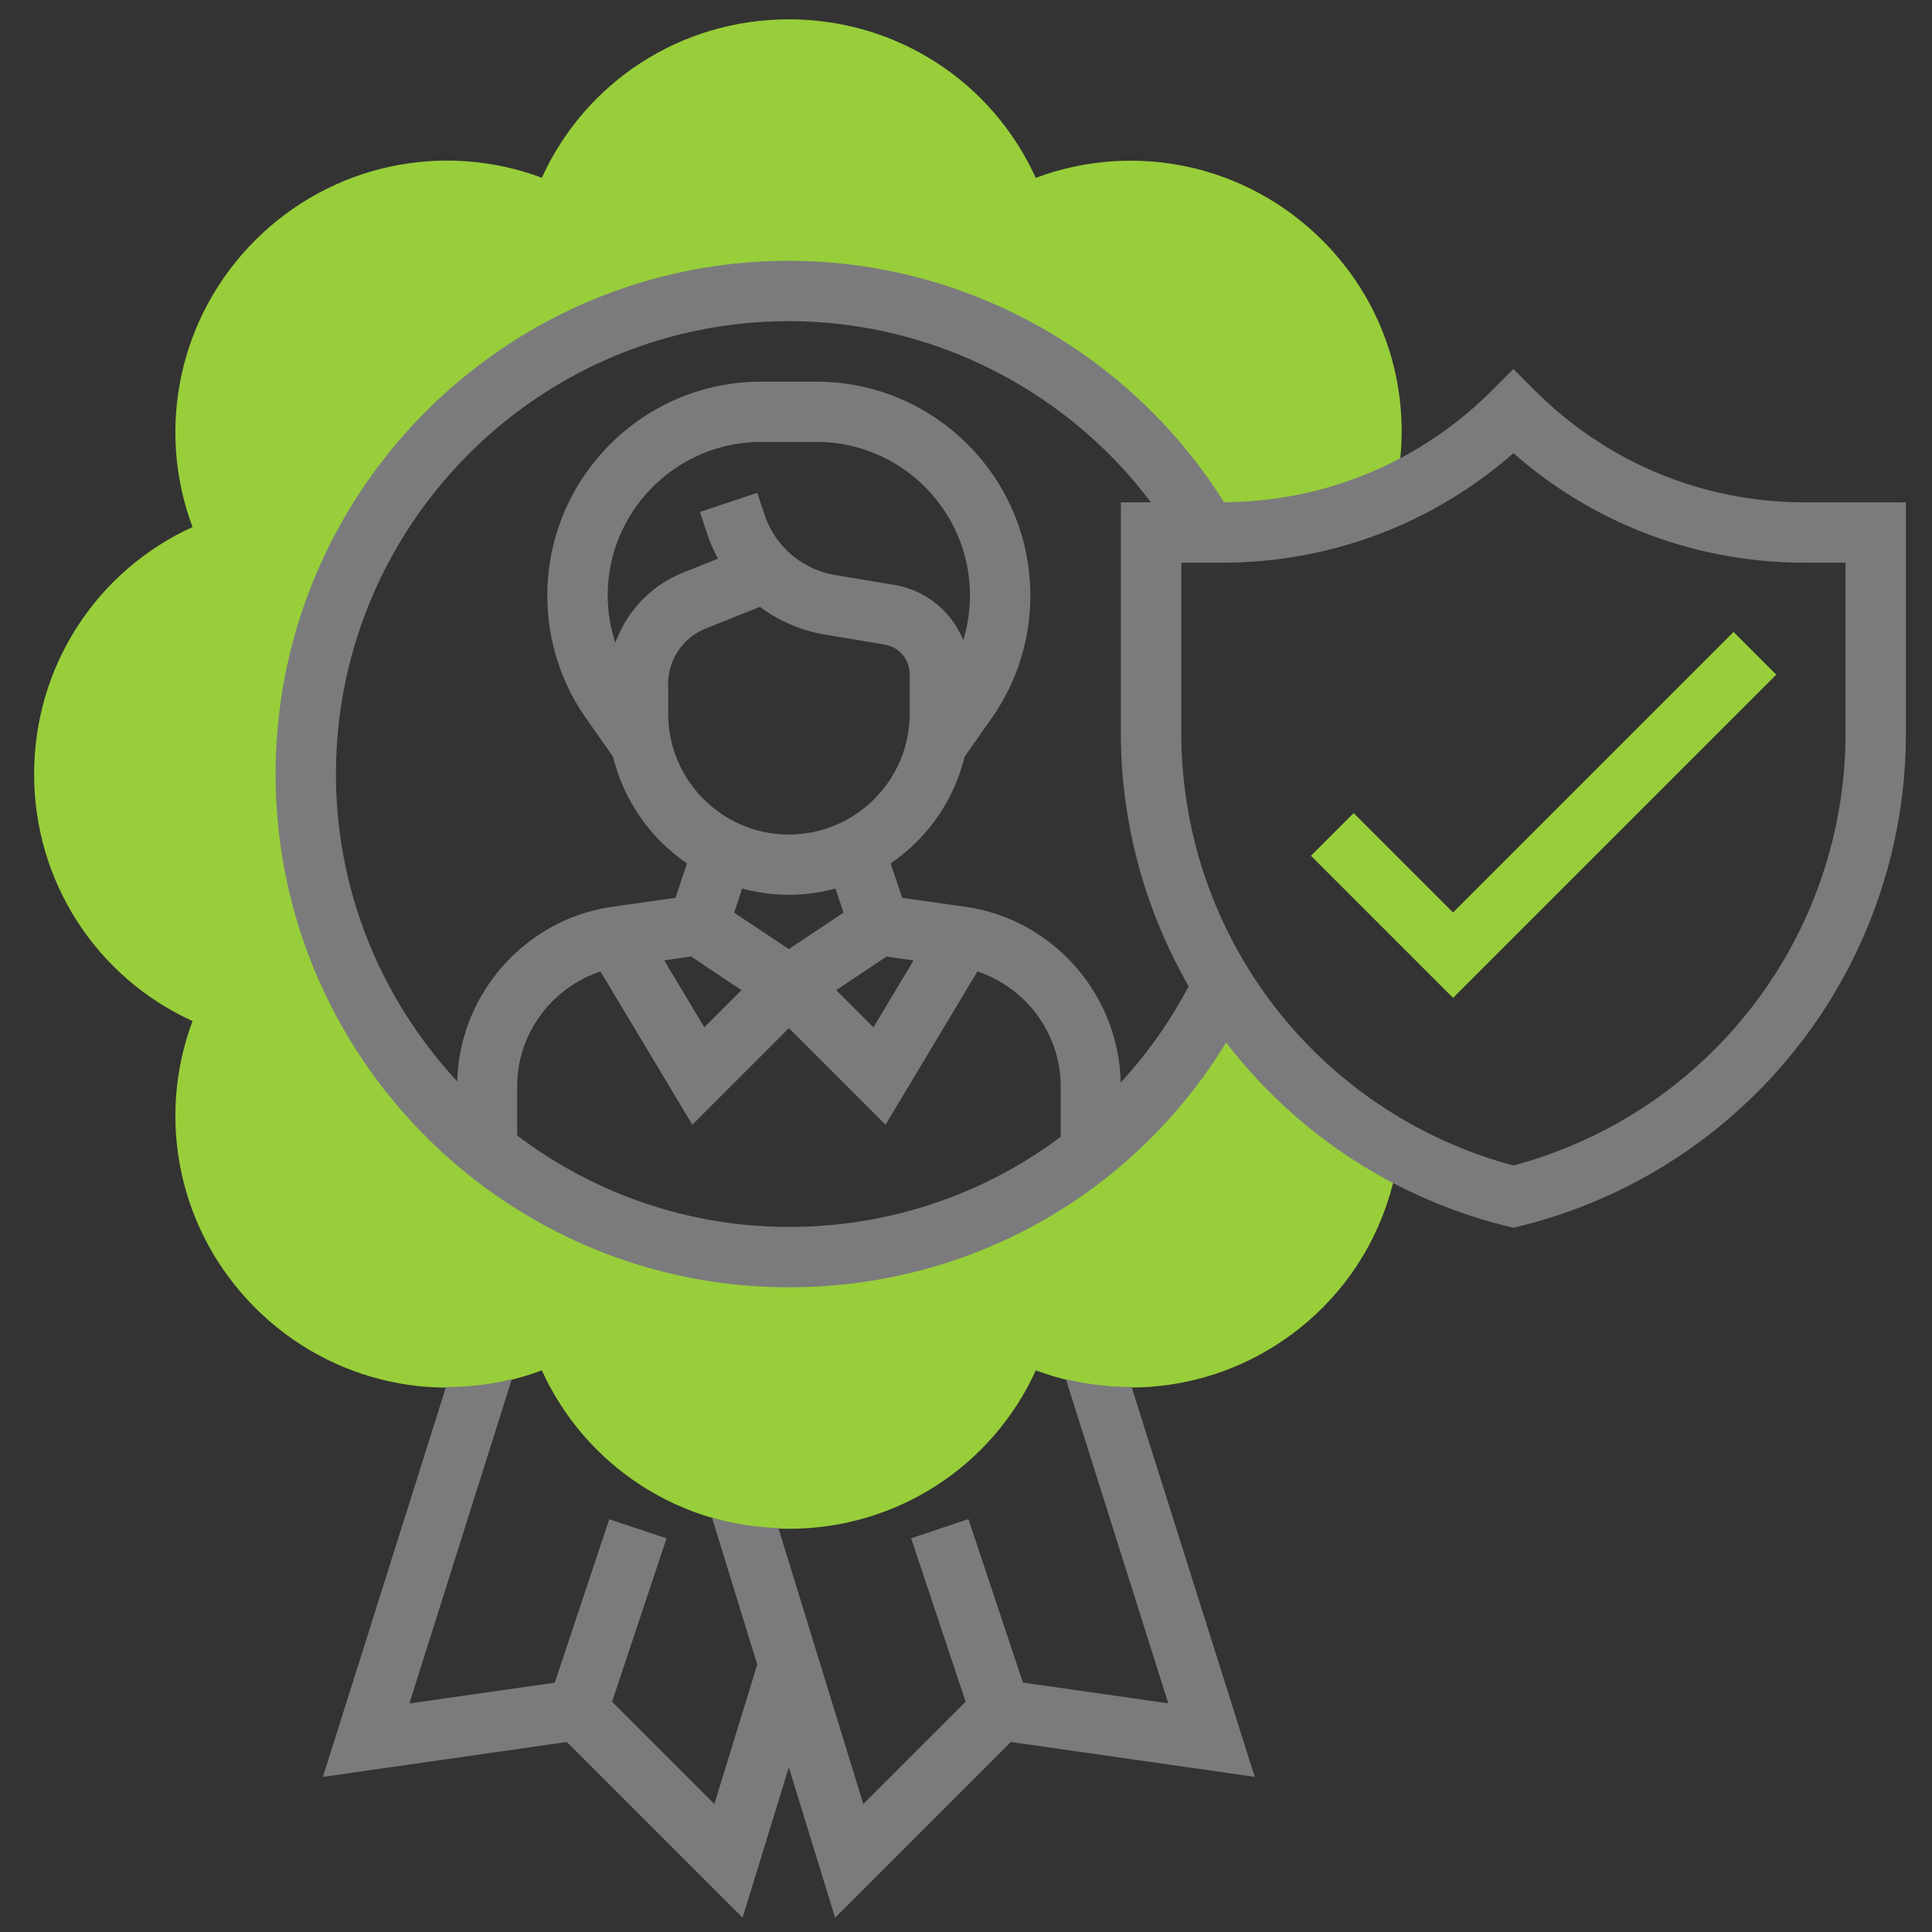 <svg xmlns="http://www.w3.org/2000/svg" id="Capa_1" x="0" y="0" viewBox="0 0 200 200" style="enable-background:new 0 0 200 200" xml:space="preserve"><rect x="0" y="0" width="200" height="200" fill="#333333" stroke="none"/><style>.st0{fill:#98ce3a}.st1{fill:#7b7b7d}.st2{fill:#98ce3a}.st2,.st3{fill-rule:evenodd;clip-rule:evenodd}.st3,.st4{fill:#fff}</style><circle class="st0" cx="-52.46" cy="33.74" r="15.77"/><path class="st0" d="m-161.61 81.64-30.48-22.86h-14.72c-5.22 0-9.46-4.25-9.46-9.46V11.46c0-5.22 4.25-9.46 9.46-9.46h56.78c5.22 0 9.46 4.25 9.46 9.46v37.85c0 5.22-4.25 9.46-9.46 9.46h-14.84l3.26 22.87z"/><path class="st1" d="m-82.03 157.68-20.7-3.76v-1.64c3.67-2.13 6.86-4.98 9.4-8.35h6.37c5.22 0 9.46-4.25 9.46-9.46V87.55c0-8.8-5.77-16.48-14.13-18.98L-93.2 67c-7.34-7.33-17.09-11.37-27.47-11.37-21.42 0-38.84 17.42-38.84 38.84v24.25c0 6.08 4.32 11.17 10.06 12.35 1.77 9.07 7.43 16.74 15.17 21.23v1.64l-20.7 3.76c-8.21 1.5-14.8 7.39-17.2 15.38l-7.35 24.49H-57.5l-7.35-24.5c-2.38-8-8.97-13.89-17.18-15.39zm-49.87 2.23 8.6 6.45-6.43 6.44-4.18-12.53 2.01-.36zm13.4 2.17-9.19-6.9c2.91.89 6 1.38 9.19 1.38 3.2 0 6.28-.49 9.19-1.38l-9.19 6.9zm13.41-2.17 2.01.37-4.18 12.53-6.43-6.44 8.6-6.46zm18.13-22.28h-2.65c.91-2.08 1.61-4.28 2.06-6.57 1.35-.28 2.59-.82 3.75-1.49v4.91c0 1.73-1.42 3.15-3.16 3.15zm0-24.36c1.88 1.09 3.15 3.11 3.15 5.43s-1.28 4.34-3.15 5.43v-10.86zm-66.23 5.44c0-2.32 1.28-4.34 3.15-5.43v10.86c-1.88-1.1-3.15-3.11-3.15-5.43zm3.15-15.78v3.6c-1.12.29-2.18.73-3.15 1.31V94.46c0-17.94 14.59-32.53 32.53-32.53 8.69 0 16.86 3.38 23 9.53l2.78 2.78.85.21a13.49 13.49 0 0 1 10.23 13.1v20.29c-.98-.57-2.03-1.02-3.15-1.31v-3.6h-10.01c-8.55 0-16.71-4.08-21.84-10.92l-2.5-3.35-6.27 6.27c-5.16 5.16-12.01 8-19.31 8h-3.16zm6.31 22.08V109.1c7.79-.72 15.02-4.1 20.61-9.7l1.23-1.23c6.33 6.98 15.44 11.07 24.93 11.07h3.7v15.77c0 4.6-1.26 8.9-3.41 12.62h-21.82v6.31h16.64c-4.45 3.91-10.26 6.31-16.64 6.31-13.92 0-25.24-11.32-25.24-25.24zm-27.3 66.24 4.91-16.37c1.71-5.71 6.42-9.92 12.29-10.99l13.66-2.48 7.69 23.06 13.99-14 14 14 7.69-23.06 13.66 2.48a15.741 15.741 0 0 1 12.29 10.98l4.91 16.38h-105.09zM-203.66 14.62h50.47v6.31h-50.47zM-203.66 39.85h37.85v6.31h-37.85zM-33.53 54.88a28.237 28.237 0 0 0 9.46-21.14c0-15.65-12.73-28.39-28.39-28.39s-28.39 12.74-28.39 28.39c0 8.13 3.43 15.75 9.46 21.14v4.09h-6.31v6.31h6.31V77.9h37.85V65.28h6.31v-6.31h-6.31v-4.09zm-32.72-3.92c-5.26-4.22-8.28-10.5-8.28-17.22 0-12.18 9.91-22.08 22.08-22.08s22.08 9.9 22.08 22.08c0 6.72-3.02 13-8.28 17.22l-1.18.95v7.07h-9.46V42.62c3.66-1.31 6.31-4.78 6.31-8.88 0-5.22-4.25-9.46-9.46-9.46s-9.46 4.25-9.46 9.46c0 4.11 2.65 7.58 6.31 8.88v16.35h-9.46V51.9l-1.2-.94zm10.64-17.22a3.15 3.15 0 1 1 6.3 0 3.15 3.15 0 0 1-6.3 0zm15.77 37.85h-25.23v-6.31h25.23v6.31zM-203.66 27.23h50.47v6.31h-50.47zM-159.5 39.85h6.31v6.31h-6.31z"/><path class="st0" d="M126.63 101.94v.07c-8.11 16.65-25.2 28.12-44.97 28.12-27.62 0-50-22.39-50-50s22.39-50 50-50c18.51 0 34.67 10.06 43.31 25h1.51c6.23 0 12.3-1.41 17.86-3.97 2.22-9.45-.48-19.32-7.44-26.27-7.88-7.88-19.45-10.3-29.68-6.48C102.7 8.46 92.82 2 81.66 2S60.62 8.46 56.09 18.4C45.86 14.58 34.3 17 26.41 24.88c-7.88 7.88-10.3 19.45-6.48 29.68C10 59.09 3.53 68.98 3.53 80.13s6.46 21.04 16.4 25.57c-3.82 10.23-1.4 21.79 6.48 29.68 7.89 7.89 19.45 10.31 29.68 6.48 4.53 9.94 14.42 16.4 25.57 16.4s21.04-6.46 25.57-16.4c10.23 3.82 21.79 1.4 29.68-6.48 4.31-4.31 7.07-9.9 7.93-16.13-7.52-4.14-13.75-10.14-18.21-17.31z"/><path class="st1" d="m110.34 142.77 10.6 33.56-15.05-2.15-5.64-16.92-5.93 1.98 5.64 16.92-10.59 10.59-8.79-28.57c-2.36-.09-4.67-.42-6.87-1.06l4.68 15.2-4.44 14.43-10.59-10.59L69 159.25l-5.93-1.98-5.64 16.92-15.05 2.15 10.6-33.56c-2.25.56-4.53.8-6.81.8l-12.74 40.36 25.25-3.61 18.19 18.19 4.79-15.57 4.79 15.57 18.19-18.19 25.25 3.61-12.75-40.37c-2.27.01-4.55-.24-6.8-.8zM186.85 52c-10.57 0-20.5-4.11-27.97-11.59l-2.21-2.21-2.21 2.21c-7.42 7.42-17.27 11.52-27.75 11.58C117.02 36.54 99.95 27 81.66 27c-29.3 0-53.13 23.83-53.13 53.13s23.83 53.13 53.13 53.13c18.74 0 35.64-9.6 45.27-25.34 7.05 9.17 17.1 16.03 28.98 18.99l.76.19.76-.19a52.55 52.55 0 0 0 39.87-51.06V52h-10.45zM53.54 117.55v-5.11c0-5.44 3.58-10.21 8.62-11.87l9.51 15.86 10-10 10 10 9.51-15.86c5.03 1.66 8.62 6.43 8.62 11.87v5.24c-7.93 5.96-17.7 9.33-28.13 9.33-10.57 0-20.29-3.55-28.13-9.46zm10.16-51a15.97 15.97 0 0 1-.79-4.91c0-8.76 7.13-15.89 15.89-15.89h5.73c8.76 0 15.88 7.13 15.88 15.89 0 1.59-.24 3.15-.7 4.64a9.318 9.318 0 0 0-7.13-5.73l-6.1-1.02a9.353 9.353 0 0 1-7.35-6.28l-.74-2.23L72.46 53l.74 2.24c.3.91.68 1.78 1.13 2.59l-3.56 1.43c-3.38 1.33-5.88 4.02-7.07 7.29zm5.46 4.3c0-2.57 1.54-4.85 3.93-5.8l5.58-2.23a15.53 15.53 0 0 0 6.78 2.88l6.1 1.02c1.52.25 2.62 1.55 2.62 3.08v4.08c0 6.89-5.61 12.5-12.5 12.51-6.89 0-12.5-5.61-12.5-12.51v-3.03zm22.62 28.17 2.79.4-4.15 6.93-3.85-3.85 5.21-3.48zm-10.12-6.39h.01c1.67 0 3.28-.24 4.82-.65l.83 2.5-5.66 3.77L76 94.48l.83-2.5c1.55.41 3.16.65 4.83.65zm-10.11 6.39 5.21 3.48-3.85 3.85-4.15-6.93 2.79-.4zm44.46 13.05c-.18-9.11-7.01-16.91-16.07-18.2l-6.55-.93-1.19-3.56c3.77-2.57 6.53-6.48 7.65-11.03l2.81-4.01c2.62-3.74 4-8.13 4-12.69 0-12.21-9.93-22.14-22.14-22.14h-5.73c-12.2 0-22.13 9.93-22.13 22.14 0 4.57 1.38 8.95 4 12.69l2.81 4.01c1.12 4.55 3.88 8.46 7.65 11.03l-1.19 3.56-6.55.93c-9.01 1.29-15.81 9.02-16.05 18.07-7.76-8.37-12.55-19.53-12.55-31.81 0-25.85 21.03-46.88 46.88-46.88 14.79 0 28.69 7.07 37.48 18.75h-3.11v23.85c0 9.48 2.55 18.45 7.02 26.24a47.077 47.077 0 0 1-7.04 9.98zm75.04-36.22a46.31 46.31 0 0 1-34.38 44.8 46.318 46.318 0 0 1-34.38-44.8v-17.6h4.2c11.22 0 21.82-4.01 30.18-11.34 8.35 7.34 18.96 11.34 30.18 11.34h4.2v17.6z"/><path class="st0" d="m150.42 94.46-10.29-10.29-4.42 4.42 14.71 14.71 33.46-33.46-4.42-4.42-29.04 29.04z"/><path class="st1" d="M411.76 50.01h-11.88c-1.54 0-2.79 1.25-2.79 2.79 0 5.87-4.58 10.8-10.42 11.24-2.98.22-5.43 2.78-5.43 5.81v17.12c0 4.88-7.56 4.81-7.56-.17V71.61c0-7.13-7.03-12.52-14.59-12.52l-67.57-.2c-4.88 0-4.81-7.56.17-7.56h57.24c3.64 0 3.77-6.16.05-6.16H326.8c-4.88 0-4.81-7.56.17-7.56h23.05c3.64 0 3.77-6.16.05-6.16h-18.96c-4.88 0-4.81-7.56.17-7.56h19.83c3.67 0 3.64-5.77.02-5.77h-11.4c-4.88 0-4.81-7.56.17-7.56h16.35c3.63 0 3.57-5.57 0-5.57H339.9c-6.72 0-11.55 7.18-8.63 13.33-7.27 0-12.07 8.27-7.98 14.46-5 2.09-7.34 8.14-4.75 12.98h-26.85c-12.15 0-12.29 18.7-.18 18.7l67.57.2c4.34 0 8.09 3.03 9.02 7.23v14.9c0 12.21 18.7 12.31 18.7.17V69.84c.02-.16.11-.25.28-.25 7.79-.58 14.07-6.51 15.34-14.01h9.33c3.6 0 3.6-5.57.01-5.57zM372.53 10.57c14.77 0 21.11 6.02 23.83 11.08.49.9 1.43 1.46 2.45 1.46h13.33c3.59 0 3.59-5.57 0-5.57h-11.73C394.48 8.2 383.03 5 372.53 5c-3.59 0-3.59 5.57 0 5.57zM227.96 150.15h11.88c1.54 0 2.79-1.25 2.79-2.79 0-.76.08-1.51.23-2.24.99-4.84 5.11-8.62 10.19-9 2.98-.22 5.43-2.78 5.43-5.81v-17.12c0-4.88 7.56-4.81 7.56.17 0 0 .02 15.54.05 15.71 1.02 5.24 4.75 9.4 9.56 11.12 1.56.56 3.24.86 4.97.86l7.66.02c3.55 0 3.6-5.56.02-5.57l-7.67-.02c-4.34 0-8.09-3.03-9.02-7.23v-14.9c0-12.16-18.7-12.28-18.7-.17v17.12c-.02.16-.11.25-.28.25-7.79.58-14.07 6.51-15.34 14.01h-9.33c-3.59.01-3.59 5.59 0 5.59zM348.2 135.68l-43.94-.13c-3.55 0-3.67 5.56-.02 5.57l43.94.13c4.88 0 4.81 7.56-.17 7.56h-57.23c-3.64 0-3.77 6.16-.05 6.16h22.18c4.88 0 4.81 7.56-.17 7.56H289.7c-3.64 0-3.77 6.16-.05 6.16h18.96c4.88 0 4.81 7.56-.17 7.56H288.6c-3.67 0-3.64 5.77-.02 5.77h11.4c4.88 0 4.81 7.56-.17 7.56h-32.63c-14.77 0-21.11-6.02-23.83-11.08-.49-.9-1.43-1.46-2.45-1.46h-13.33c-3.59 0-3.59 5.57 0 5.57h11.73c5.15 8.11 14.97 12.54 27.88 12.54h32.63c6.72 0 11.55-7.18 8.63-13.33 7.28 0 12.07-8.27 7.98-14.46 5-2.09 7.34-8.14 4.75-12.98h26.85c12.15.01 12.29-18.7.18-18.7z"/><path class="st0" d="M319.74 76.9c-1.54 0-2.79 1.25-2.79 2.79v3.6c-7.15 1.23-12.79 6.93-13.93 14.12h-2.77c-3.59 0-3.59 5.57 0 5.57h2.81c1.23 7.16 6.94 12.8 14.13 13.94v3.56c0 3.59 5.57 3.59 5.57 0v-3.6c7.15-1.23 12.79-6.93 13.93-14.12h2.77c3.59 0 3.59-5.57 0-5.57h-2.81c-1.23-7.16-6.94-12.8-14.13-13.94v-3.56c0-1.55-1.24-2.79-2.78-2.79zm11.22 20.28h-2.56a2.791 2.791 0 0 0 0 5.58h2.62c-.98 4.11-4.18 7.36-8.25 8.43v-2.78a2.791 2.791 0 0 0-5.58 0v2.84a11.52 11.52 0 0 1-8.44-8.26h2.56a2.791 2.791 0 0 0 0-5.58h-2.62c.98-4.11 4.18-7.36 8.25-8.43v2.78a2.791 2.791 0 0 0 5.58 0v-2.84c4.12.98 7.38 4.18 8.44 8.26zM261.77 98.56c1.54 0 2.79-1.25 2.79-2.79v-38h9.4c3.59 0 3.59-5.57 0-5.57h-12.19c-1.54 0-2.79 1.25-2.79 2.79v40.78a2.798 2.798 0 0 0 2.79 2.79zM377.95 101.97c-1.54 0-2.79 1.25-2.79 2.79v38h-9.4c-3.59 0-3.59 5.57 0 5.57h12.19c1.54 0 2.79-1.25 2.79-2.79v-40.78a2.798 2.798 0 0 0-2.79-2.79z"/><path class="st2" d="m590.39 189.3 40.29-40.24c3.42-3.41 3.42-9 0-12.41l-6.64-6.62c-3.42-3.41-9-3.41-12.42 0l-.18.17-39.94 39.89-.17.18c-3.42 3.41-3.42 8.99 0 12.4l6.64 6.63c.68.68 1.45 1.23 2.27 1.64h7.87c.83-.41 1.6-.96 2.28-1.64zM494.79 190.94h7.87a8.58 8.58 0 0 0 2.27-1.64l6.64-6.63c3.42-3.41 3.42-8.99 0-12.4l-.18-.18-39.94-39.89-.17-.17c-3.42-3.41-9.01-3.41-12.43 0l-6.63 6.62c-3.42 3.41-3.42 9 0 12.41l40.28 40.24c.69.68 1.47 1.23 2.29 1.64z"/><path class="st3" d="M528.83 73.9c3.61 3.61 9.52 3.61 13.13 0 3.61-3.6 3.61-9.51 0-13.11l-.07-.07c-5.57-.4-16.24-10.07-16.87-16.85-3.62-3.61-9.52-3.61-13.14 0-3.61 3.6-3.61 9.51 0 13.11l3.3 3.3 13.65 13.62z"/><path class="st3" d="M515.69 87.02c3.62 3.6 9.52 3.6 13.14 0 3.61-3.61 3.61-9.51 0-13.12l-13.65-13.63c-3.62-3.61-9.52-3.61-13.13 0-3.62 3.6-3.62 9.5 0 13.11l3.29 3.29 10.35 10.35z"/><path class="st3" d="M502.56 100.13c3.62 3.6 9.52 3.6 13.13 0 3.62-3.6 3.62-9.51 0-13.11l-10.35-10.35c-3.61-3.6-9.52-3.6-13.13 0-3.62 3.61-3.62 9.51 0 13.12l6.59 6.58 3.76 3.76z"/><path class="st3" d="M489.44 113.24c3.61 3.61 9.52 3.61 13.13 0 3.62-3.6 3.62-9.51 0-13.11l-3.77-3.76c-3.62-3.61-9.52-3.61-13.14 0-3.61 3.6-3.61 9.5 0 13.11l3.28 3.26.5.5zM541.45 60.29l13.15-13.14a9.224 9.224 0 0 1 5.08-2.58l-25.39-4.81c-5.01-.95-9.76-.98-9.28 4.1.63 6.78 11.3 16.45 16.87 16.85l-.43-.42z"/><path class="st0" d="M541.45 29.14c2.08 0 3.76-1.68 3.76-3.76V8.62c0-2.08-1.68-3.76-3.76-3.76s-3.76 1.68-3.76 3.76v16.76a3.768 3.768 0 0 0 3.76 3.76z"/><path class="st1" d="m633.33 133.99-6.64-6.62a12.45 12.45 0 0 0-8.86-3.66c-2.14 0-4.2.53-6.03 1.53l-12.51-12.5.61-.61c5.08-5.09 5.07-13.35 0-18.42a12.887 12.887 0 0 0-6.54-3.54c.34-1.17.52-2.4.52-3.66 0-3.49-1.36-6.77-3.81-9.21a12.887 12.887 0 0 0-6.54-3.54c.34-1.17.52-2.4.52-3.66 0-3.49-1.36-6.77-3.82-9.21a13.013 13.013 0 0 0-6.54-3.53c1.28-4.42.19-9.4-3.29-12.88-2.9-2.88-6.82-4.12-10.61-3.72l-24.8-4.69c-3.78-.72-8.5-1.19-11.48 1.53-.19.17-.38.37-.57.59-4.62-1.68-10.01-.68-13.71 3.02-2.46 2.45-3.81 5.72-3.81 9.21 0 1.26.18 2.48.52 3.66-2.46.51-4.72 1.72-6.53 3.53a12.903 12.903 0 0 0-3.82 9.2c0 1.26.18 2.49.52 3.67-2.47.51-4.73 1.72-6.54 3.53a12.949 12.949 0 0 0-3.82 9.22c0 2.67.8 5.22 2.28 7.37-1.87.63-3.58 1.69-5.01 3.12-5.08 5.07-5.08 13.34 0 18.43l.61.6-12.51 12.49c-4.65-2.19-10.38-1.37-14.22 2.46l-6.64 6.63c-2.36 2.36-3.66 5.51-3.66 8.87 0 3.36 1.3 6.51 3.66 8.87l8.29 8.28a3.76 3.76 0 0 0 5.32 0 3.76 3.76 0 0 0 0-5.32l-8.29-8.28c-.94-.94-1.46-2.2-1.46-3.55 0-1.35.52-2.61 1.46-3.54l6.64-6.63a5.02 5.02 0 0 1 6.13-.75c.14.2.29.4.47.58.32.32.69.57 1.08.75l38.1 38.05c.18.39.43.77.75 1.09.32.32.68.56 1.06.74.81.91 1.25 2.07 1.25 3.32 0 1.35-.52 2.61-1.46 3.55l-6.64 6.63a5.061 5.061 0 0 1-7.11.01l-8.29-8.29a3.76 3.76 0 0 0-5.32 0 3.76 3.76 0 0 0 0 5.32l8.3 8.3c2.44 2.43 5.65 3.65 8.86 3.65 3.21 0 6.42-1.22 8.87-3.65l6.64-6.63c2.36-2.36 3.66-5.51 3.66-8.87 0-2.4-.67-4.68-1.91-6.66l14.08-14.07c.01-.02.03-.03.05-.05 1.61-1.67 6.1-1.36 10.45-1.05 3.09.21 6.53.45 9.89.07l15.42 15.41c-1 1.82-1.53 3.88-1.53 6.02 0 3.35 1.3 6.5 3.66 8.86l6.64 6.63a12.45 12.45 0 0 0 8.86 3.66c3.35 0 6.5-1.3 8.86-3.66l40.29-40.24c2.36-2.36 3.66-5.51 3.66-8.87.01-3.38-1.29-6.53-3.66-8.89zm-99.75-90.53 16.31 3.09-9.76 9.76c-1.51-.73-3.58-2.08-5.85-4.25-3.11-2.97-5.33-6.4-5.53-8.54-.01-.15-.02-.28-.02-.37.49-.14 1.8-.27 4.85.31zm-4.5 14.02c1.45 1.39 6.12 5.56 10.83 6.71.64.91.98 2 .98 3.15 0 1.48-.57 2.86-1.61 3.9a5.45 5.45 0 0 1-3.9 1.61 5.49 5.49 0 0 1-3.91-1.61l-16.95-16.92a5.482 5.482 0 0 1-1.6-3.9c0-1.48.57-2.86 1.6-3.9 1.9-1.9 4.86-2.12 7.01-.66m-16.82 17.07a5.45 5.45 0 0 1 3.9-1.61c1.48 0 2.87.57 3.91 1.61l13.65 13.62c2.15 2.15 2.15 5.66.01 7.8a5.496 5.496 0 0 1-3.92 1.61c-1.49 0-2.88-.57-3.91-1.6l-10.36-10.35-.05-.05-3.24-3.24a5.467 5.467 0 0 1-1.61-3.9c0-1.47.57-2.85 1.62-3.89zm-9.84 16.4a5.488 5.488 0 0 1 3.91-1.6c1.47 0 2.85.56 3.88 1.58l10.39 10.38a5.427 5.427 0 0 1 1.61 3.89 5.482 5.482 0 0 1-5.51 5.5c-1.48 0-2.87-.57-3.91-1.6l-3.77-3.76-6.59-6.58a5.467 5.467 0 0 1-1.61-3.9c-.01-1.49.56-2.88 1.6-3.91zm-6.55 19.7a5.49 5.49 0 0 1 3.91-1.61c1.48 0 2.87.57 3.91 1.61l3.77 3.77c1.04 1.03 1.61 2.41 1.61 3.89s-.57 2.86-1.61 3.9a5.45 5.45 0 0 1-3.9 1.61 5.49 5.49 0 0 1-3.91-1.61l-.47-.47-.02-.02-.02-.02-3.26-3.24c-2.16-2.17-2.16-5.67-.01-7.81zm76.6 42.72a3.76 3.76 0 0 0-5.32 0l-3.34 3.34c-3.18 3.18-8.94 2.78-14.5 2.39-6.05-.42-12.3-.85-16.35 3.3l-13.84 13.83-34.62-34.57 12.25-12.23a13 13 0 0 0 6.81 1.91c3.49 0 6.77-1.35 9.22-3.81 2.46-2.45 3.82-5.73 3.82-9.22v-.1h.1c3.49 0 6.76-1.35 9.21-3.8 2.46-2.45 3.82-5.73 3.82-9.22v-.1h.1c3.49 0 6.76-1.35 9.23-3.8 2.56-2.56 3.83-5.94 3.8-9.31h.1c3.49 0 6.77-1.35 9.22-3.81 2.46-2.45 3.81-5.72 3.81-9.21 0-2.44-.66-4.77-1.9-6.79l10.74-10.73c.8-.8 1.79-1.3 2.82-1.5.11-.01.22-.03.33-.05 1.66-.23 3.4.28 4.67 1.55 2.15 2.15 2.15 5.66.01 7.8l-3.27 3.26-.03.03-3.77 3.76a3.76 3.76 0 0 0 0 5.32 3.76 3.76 0 0 0 5.32 0l3.28-3.28.5-.49a5.532 5.532 0 0 1 7.8.02 5.427 5.427 0 0 1 1.61 3.89c0 1.48-.57 2.86-1.61 3.9l-3.29 3.3-3.77 3.75a3.76 3.76 0 0 0-.01 5.32 3.76 3.76 0 0 0 5.32.01l3.78-3.77a5.45 5.45 0 0 1 3.9-1.61c1.48 0 2.87.57 3.91 1.61a5.427 5.427 0 0 1 1.61 3.89c0 1.48-.57 2.86-1.61 3.9l-6.56 6.56a3.76 3.76 0 0 0 2.66 6.42c.96 0 1.92-.37 2.66-1.1l3.21-3.21c.02-.02.04-.03.06-.05a5.45 5.45 0 0 1 3.9-1.61c1.48 0 2.87.57 3.91 1.61 2.15 2.14 2.15 5.64 0 7.79l-3.27 3.26-5.19 5.18a3.76 3.76 0 0 0 2.66 6.42c.96 0 1.92-.37 2.66-1.1l2.54-2.53 12.16 12.14-34.62 34.58-12.4-12.39c.86-.56 1.69-1.21 2.47-1.99l3.34-3.34c1.41-1.47 1.42-3.85-.05-5.32zm63.1 4.65-40.29 40.24c-.94.94-2.2 1.46-3.55 1.46s-2.61-.52-3.55-1.46l-6.64-6.63c-.94-.94-1.46-2.2-1.46-3.54 0-1.34.52-2.6 1.46-3.54l40.29-40.24c.94-.94 2.2-1.46 3.55-1.46 1.35 0 2.61.52 3.55 1.46l6.64 6.62c.94.94 1.46 2.2 1.46 3.55 0 1.34-.52 2.6-1.46 3.54z"/><path class="st0" d="M491.54 25.97a3.764 3.764 0 0 0 5.32 0 3.76 3.76 0 0 0-.01-5.32l-13.7-13.67a3.76 3.76 0 0 0-5.32.01 3.76 3.76 0 0 0 .01 5.32l13.7 13.66zM588.71 27.07c.96 0 1.92-.37 2.66-1.1l13.69-13.67a3.76 3.76 0 0 0 0-5.32 3.76 3.76 0 0 0-5.32 0l-13.69 13.67a3.76 3.76 0 0 0 2.66 6.42z"/><path class="st1" d="M469.69 166.54a3.751 3.751 0 0 0 .05 5.32l.01.01a3.741 3.741 0 0 0 5.31-.05 3.76 3.76 0 0 0-.05-5.32 3.76 3.76 0 0 0-5.32.04zM574.11 136.33c.57 0 1.15-.13 1.7-.4 1.85-.93 2.6-3.2 1.66-5.05-.93-1.85-3.2-2.6-5.05-1.66l-.02.01a3.742 3.742 0 0 0-1.65 5.04 3.758 3.758 0 0 0 3.36 2.06zM802.47 45.21l-4.46-4.46-14.35 14.35a37.725 37.725 0 0 0-11.09-6.5c7.13-4.46 11.91-12.36 11.91-21.38 0-13.9-11.31-25.22-25.22-25.22-13.9 0-25.22 11.31-25.22 25.22 0 9.02 4.77 16.92 11.91 21.38-14.3 5.4-24.52 19.19-24.52 35.36v22.07c0 8.69 7.07 15.76 15.76 15.76v11.3l-21.14 21.14 4.46 4.46L737.2 142v42.83c0 6.95 5.66 12.61 12.61 12.61 3.78 0 7.14-1.71 9.46-4.36 2.31 2.65 5.67 4.36 9.46 4.36 6.95 0 12.61-5.66 12.61-12.61v-63.05c8.69 0 15.76-7.07 15.76-15.76V83.96c0-9.3-3.39-17.81-8.97-24.4l14.34-14.35zm-62.13-17.99c0-10.43 8.48-18.91 18.91-18.91s18.91 8.48 18.91 18.91-8.48 18.91-18.91 18.91c-10.42 0-18.91-8.48-18.91-18.91zm50.44 78.81c0 5.21-4.24 9.46-9.46 9.46V74.5h-6.3v110.33c0 3.48-2.83 6.3-6.3 6.3-3.48 0-6.3-2.83-6.3-6.3v-75.66h-6.3v75.66c0 3.48-2.83 6.3-6.3 6.3-3.48 0-6.3-2.83-6.3-6.3V74.5h-6.3v40.98c-5.21 0-9.46-4.24-9.46-9.46V83.96c0-17.38 14.14-31.52 31.52-31.52s31.52 14.14 31.52 31.52v22.07z"/><path class="st0" d="M696.21 2v22.07c6.96 0 12.61 5.65 12.61 12.61 0 2.84-.97 5.43-2.56 7.54l15.17 11.37 2.49 1.87c4.36-5.8 6.97-12.97 6.97-20.78C730.89 17.53 715.36 2 696.21 2zM841.22 2h-28.37c-8.69 0-15.76 7.07-15.76 15.76v28.37h44.13c8.69 0 15.76-7.07 15.76-15.76V17.76c0-8.69-7.07-15.76-15.76-15.76zM661.53 169.07v12.61c0 8.69 7.07 15.76 15.76 15.76h28.37c8.69 0 15.76-7.07 15.76-15.76v-28.37H677.3c-8.69 0-15.77 7.07-15.77 15.76z"/><path class="st1" d="M809.69 14.61h34.68v6.3h-34.68v-6.3zM838.06 27.22h6.3v6.3h-6.3v-6.3zM809.69 27.22h22.07v6.3h-22.07v-6.3zM674.14 178.53h34.68v6.3h-34.68v-6.3zM674.14 165.92h6.3v6.3h-6.3v-6.3zM686.75 165.92h22.07v6.3h-22.07v-6.3zM850.67 172.23v-53.59h-6.3v53.59h-6.3v-47.28h-6.3v47.28h-6.3v-28.37h-6.3v28.37h-6.3V134.4h-6.3v37.83h-6.3V140.7h-6.3v31.52h-6.3v6.3h69.35v-6.3h-6.35zM850.67 184.84h6.3v6.3h-6.3v-6.3zM787.63 184.84h56.74v6.3h-56.74v-6.3zM723.32 53.07l-6.34-4.75-6.57-4.93c.97-2.05 1.56-4.31 1.56-6.71 0-7.61-5.43-13.98-12.61-15.44V2h-3.15c-19.12 0-34.68 15.56-34.68 34.68s15.56 34.68 34.68 34.68c10.98 0 21.08-5.06 27.71-13.89l1.89-2.52-2.49-1.88zm-17.65-16.39c0 5.21-4.24 9.46-9.46 9.46s-9.46-4.24-9.46-9.46 4.24-9.46 9.46-9.46 9.46 4.24 9.46 9.46zm-9.46 28.37c-15.64 0-28.37-12.73-28.37-28.37 0-14.58 11.05-26.62 25.22-28.2v12.75c-7.18 1.47-12.61 7.83-12.61 15.44 0 8.69 7.07 15.76 15.76 15.76 4 0 7.62-1.55 10.41-4.02l.87.66 9.36 7.02c-5.35 5.73-12.72 8.96-20.64 8.96z"/><g id="Fill_Outline"><g id="Color"><circle class="st4" cx="1048.85" cy="88.07" r="6.47"/><circle class="st4" cx="1068.25" cy="110.7" r="6.47"/><circle class="st4" cx="903.35" cy="146.27" r="6.47"/><circle class="st4" cx="893.65" cy="120.4" r="6.47"/></g><g id="Outline_copy"><path class="st0" d="M922.55 191.53h-28.9c-1.79 0-3.23-1.45-3.23-3.23 0-1.18.65-2.26 1.69-2.81a3.228 3.228 0 0 0 .57-5.27 6.355 6.355 0 0 1-2.26-4.85c.02-3.56 2.92-6.44 6.48-6.42 3.29.01 6.04 2.5 6.39 5.77.04.21.07.43.07.65 0 1.79 1.45 3.23 3.23 3.23 1.28 0 2.52.39 3.57 1.12 1.48 1 3.49.62 4.49-.86s.62-3.49-.86-4.49c-1.32-.9-2.8-1.55-4.35-1.91-1.59-6.95-8.5-11.3-15.45-9.71a12.917 12.917 0 0 0-10.04 12.62c0 2.48.72 4.9 2.08 6.97a9.673 9.673 0 0 0 1.61 13.59 9.7 9.7 0 0 0 6.01 2.08h28.9c1.79 0 3.23-1.45 3.23-3.23s-1.45-3.25-3.23-3.25z"/><path class="st1" d="m1001.8 191.87-9.38-4.69a26.457 26.457 0 0 1-14.7-23.78c.04-9.94-4.8-19.26-12.93-24.96v-11.58c0-5.36-4.34-9.7-9.7-9.7h-9.7V13.7c0-1.79 1.45-3.23 3.23-3.23 1.79 0 3.23 1.45 3.23 3.23v93.77c0 1.79 1.45 3.23 3.23 3.23s3.23-1.45 3.23-3.23V13.7c0-5.36-4.34-9.7-9.7-9.7-5.36 0-9.7 4.34-9.7 9.7v104.06a9.717 9.717 0 0 0-6.47 9.11v11.45a29.012 29.012 0 0 0-9.22 9.89 30.56 30.56 0 0 0 1.52 31.72c.87 1.56 2.84 2.12 4.4 1.24s2.12-2.84 1.24-4.4c-.05-.08-.09-.16-.15-.24a25.075 25.075 0 0 1-3.27-20.56h11.94v6.47c0 1.79 1.45 3.23 3.23 3.23 1.79 0 3.23-1.45 3.23-3.23v-6.47h6.47v6.47c0 1.79 1.45 3.23 3.23 3.23s3.23-1.45 3.23-3.23v-6.47h11.76c.77 2.4 1.17 4.91 1.17 7.44a32.82 32.82 0 0 0 15.36 27.9 32.41 32.41 0 0 1-24.02-14.77c-1-1.48-3.01-1.86-4.49-.86a3.238 3.238 0 0 0-1.01 4.25c2.68 4.32 6.23 8.04 10.41 10.93a32.124 32.124 0 0 1-21.07-14.33c-1-1.48-3.01-1.86-4.49-.86a3.238 3.238 0 0 0-1.01 4.25c2.69 4.32 6.25 8.04 10.45 10.92-4.98-.97-9.67-3.08-13.71-6.14a3.223 3.223 0 0 0-4.53.6 3.223 3.223 0 0 0 .6 4.53 40.205 40.205 0 0 0 24.39 8.16h42.24a3.23 3.23 0 0 0 3.27-3.2c.01-1.25-.7-2.4-1.82-2.95v.03zm-62.88-65c0-1.79 1.45-3.23 3.23-3.23h12.93c1.79 0 3.23 1.45 3.23 3.23v8.22a28.223 28.223 0 0 0-9.54-1.76h-.16c-3.31.02-6.59.61-9.7 1.73v-8.19zm-8.83 22.63a22.656 22.656 0 0 1 18.53-9.7h.12c7.25.1 14 3.72 18.11 9.7h-36.76z"/><path class="st1" d="M1067.91 178.6h-1.43c-2.3-3.99-6.55-6.45-11.16-6.47-1.8 0-3.57.38-5.21 1.12a9.84 9.84 0 0 0-9.08.07l.46-5.22c.45.02.91.08 1.35.08.82 0 1.63-.03 2.43-.1 6.79-.55 11.72-3.41 13.86-8.05 3.75-8.15-2.4-18.87-14.67-26.05l1.17-13.32c.04-.46-.02-.93-.18-1.36.13-.71.19-1.43.18-2.15-.01-4.66-2.53-8.95-6.59-11.23a9.71 9.71 0 0 0-6.65-7.72c-1.52-6.96-8.4-11.37-15.36-9.85-3.6.79-6.69 3.08-8.49 6.29-.57-.08-1.14-.13-1.71-.13a12.93 12.93 0 0 0-12.58 10.05c-.3.07-.59.18-.89.28a12.792 12.792 0 0 0-9.16-3.86c-7.12-.02-12.91 5.74-12.93 12.86-.01 3.22 1.18 6.32 3.34 8.7.05.05.11.06.16.11l5.66 43.41a3.235 3.235 0 0 0 3.2 2.82c.14 0 .28-.01.42-.03a3.223 3.223 0 0 0 2.78-3.62l-5.43-41.62h4.58c3.5 6.15 11.31 8.3 17.46 4.8.81-.46 1.57-1.01 2.26-1.64 5.32.65 10.15-3.14 10.8-8.46.65-5.32-3.14-10.15-8.46-10.8-.78-.09-1.57-.09-2.35 0a12.888 12.888 0 0 0-4.73-2.66c1.41-3.14 5.04-4.64 8.25-3.4a3.239 3.239 0 0 0 4.33-2.15c.95-3.43 4.5-5.45 7.93-4.5 2.78.77 4.71 3.29 4.73 6.18 0 1.79 1.45 3.23 3.23 3.23 1.76 0 3.2 1.41 3.23 3.17l-.05.38c-.12 1.47.77 2.83 2.16 3.32 2.59.9 4.33 3.33 4.35 6.07h-13.83c-1.79 0-3.23 1.45-3.23 3.23 0 1.79 1.45 3.23 3.23 3.23h13.53l-1.03 11.87-2.2 25.27c-2.64-.62-5.21-1.5-7.68-2.63-12.12-5.58-18.07-14.87-15.84-19.75.75-1.62.04-3.54-1.59-4.29s-3.54-.04-4.29 1.59c-4.17 9.05 4.17 21.5 19 28.32a46.67 46.67 0 0 0 9.83 3.26l-.93 10.74c-.97.37-1.99.56-3.03.57h-1.65c-7.14 0-12.93 5.79-12.93 12.93v3.23c0 1.79 1.45 3.23 3.23 3.23h16.17c1.79 0 3.23-1.45 3.23-3.23 0-1.79-1.45-3.23-3.23-3.23h-12.93c0-3.57 2.9-6.47 6.47-6.47h1.65c4.66-.12 9.07-2.11 12.23-5.52a3.196 3.196 0 0 1 4.43-.1c1.11.99 2.75 1.11 3.98.27 1.05-.72 2.3-1.11 3.58-1.12 2.73.02 5.15 1.74 6.06 4.32a3.236 3.236 0 0 0 3.05 2.15h3.48a3.495 3.495 0 0 1 3.53 2.67 3.234 3.234 0 0 1-3.19 3.8h-19.4c-1.79 0-3.23 1.45-3.23 3.23 0 1.79 1.45 3.23 3.23 3.23h19.4c5.36 0 9.7-4.34 9.71-9.69 0-.54-.05-1.09-.14-1.62-.88-4.7-5.06-8.1-9.88-8.04zm-89.27-61.43c-.6-.97-.92-2.09-.92-3.23 0-3.57 2.9-6.47 6.47-6.47 1.21.01 2.39.37 3.41 1.02-2.18 2.36-3.4 5.46-3.41 8.68h-5.55zm27.09-3.02c.35-.13.72-.21 1.09-.21 1.79 0 3.23 1.45 3.23 3.23 0 1.79-1.45 3.23-3.23 3.23a3.4 3.4 0 0 1-1.09-.21 3.23 3.23 0 0 0-3.61 1.01 6.434 6.434 0 0 1-9.04 1 6.434 6.434 0 0 1-1-9.04c.54-.68 1.22-1.24 1.99-1.65h.03a6.3 6.3 0 0 1 8.01 1.66 3.264 3.264 0 0 0 3.62.98zm47.53 43.2a9.706 9.706 0 0 1-8.51 4.31c-.9.05-1.8.05-2.7 0l1.77-20.37c7.29 5.1 11.4 11.77 9.44 16.06z"/><path class="st0" d="M1048.85 97.77c5.36 0 9.7-4.34 9.7-9.7 0-5.36-4.34-9.7-9.7-9.7s-9.7 4.34-9.7 9.7c0 5.35 4.34 9.7 9.7 9.7zm0-12.94c1.79 0 3.23 1.45 3.23 3.23 0 1.79-1.45 3.23-3.23 3.23-1.79 0-3.23-1.45-3.23-3.23s1.45-3.23 3.23-3.23zM1068.25 120.4c5.36 0 9.7-4.34 9.7-9.7 0-5.36-4.34-9.7-9.7-9.7-5.36 0-9.7 4.34-9.7 9.7 0 5.36 4.34 9.7 9.7 9.7zm0-12.93c1.79 0 3.23 1.45 3.23 3.23 0 1.79-1.45 3.23-3.23 3.23-1.79 0-3.23-1.45-3.23-3.23 0-1.79 1.45-3.23 3.23-3.23zM893.65 146.27c0 5.36 4.34 9.7 9.7 9.7 5.36 0 9.7-4.34 9.7-9.7 0-5.36-4.34-9.7-9.7-9.7-5.36 0-9.7 4.34-9.7 9.7zm12.93 0c0 1.79-1.45 3.23-3.23 3.23-1.79 0-3.23-1.45-3.23-3.23s1.45-3.23 3.23-3.23a3.216 3.216 0 0 1 3.23 3.23zM893.65 130.1c5.36 0 9.7-4.34 9.7-9.7 0-5.36-4.34-9.7-9.7-9.7-5.36 0-9.7 4.34-9.7 9.7 0 5.36 4.34 9.7 9.7 9.7zm0-12.93c1.79 0 3.23 1.45 3.23 3.23 0 1.79-1.45 3.23-3.23 3.23s-3.23-1.45-3.23-3.23c0-1.79 1.45-3.23 3.23-3.23z"/></g></g><g id="Virus_Cleaning"><g id="Outline"><path class="st1" d="M1212.62 36.87v11.91c0 9.5 6.1 16.65 14.89 17.97v2.87c0 3.94 5.96 3.94 5.96 0v-4.89c6.66-13.31 1.4-33.82-13.68-33.82h-3.34c6.1-18.26 24.29-21.54 36.44-14.35 3.39 2.01 6.42-3.12 3.03-5.13-19.35-11.45-42.68.49-46.27 21.97-.14.86.1 1.75.67 2.41.57.69 1.42 1.08 2.3 1.06zm5.96 0h1.21c9.82 0 12.76 14.71 8.87 24.03-6.02-.8-10.08-5.56-10.08-12.12V36.87z"/><path class="st0" d="M1129.25 114.29c0-3.94-5.96-3.94-5.96 0s5.96 3.94 5.96 0zM1114.36 111.31c3.94 0 3.94-5.96 0-5.96s-3.94 5.96 0 5.96zM1126.27 135.13c-3.94 0-3.94 5.96 0 5.96s3.94-5.96 0-5.96zM1111.38 144.07c0 3.94 5.96 3.94 5.96 0s-5.96-3.95-5.96 0zM1129.25 126.2c0 3.94 5.96 3.94 5.96 0-.01-3.94-5.96-3.94-5.96 0zM1105.43 126.2c0 3.94 5.96 3.94 5.96 0-.01-3.94-5.96-3.94-5.96 0zM1120.31 123.22c-3.94 0-3.94 5.96 0 5.96s3.95-5.96 0-5.96z"/><path class="st1" d="M1293.02 66.65h-29.78c-3.11 0-2.96 3.32-2.98 3.36-1.83-2.64-3.92-5.1-6.23-7.33 13.12-5.8 18.89-17.14 16.6-30.16-.68-3.88-6.55-2.85-5.87 1.03 3.59 20.39-16.65 24.47-18.27 25.7a2.98 2.98 0 0 0-.29 4.5c.89.87 14.06 10.7 14.06 23.75.08 39.95-.19 38.9.23 41.04-.55 1.31.68 11.14-8.2 19.3-1.64 1.5-.7 3.21-.96 11.13 0 3.94 5.96 3.94 5.96 0v-7.67c4.15-4.17 7.01-9.45 8.24-15.21 2.04 1.36 4.45 2.07 6.9 2.03 1.04 19.64-8.58 32.75-30.03 32.75-24.67 0-36.46-32.28-38.5-38.5 21.93-11.03 21.59-10.43 22.36-11.48l22.66-30.56c2.34-3.16-2.44-6.71-4.78-3.55l-22.23 29.98-13.19 6.56-4.29-10.75c12.52-6.72 12.27-6.25 12.97-7.16l18.76-24.49c2.39-3.12-2.33-6.75-4.73-3.62l-18.36 23.98c-15.01 8.61-20.59 9.1-24.71 16h-44.21c-1.64 0-2.98 1.33-2.98 2.98v11.91c0 1.64 1.33 2.98 2.98 2.98h43.98c2.9 5.16 4.67 2.65 10.39-.09 7 20.71 22.01 41.78 43.89 41.78 25.05 0 37.13-16.2 36.01-38.71h5.68c6.58-.01 11.9-5.34 11.91-11.91v-56.6a2.988 2.988 0 0 0-2.99-2.97zm-106.97 62.53h-38.93v-5.96h39c-.36 1.97-.38 3.98-.07 5.96zm6.76 2.05c-1.05-2.36-1.3-4.99-.72-7.51 1.44-6.19 6.69-8.07 7.03-8.35l4.24 10.61-10.55 5.25zm97.23-5.03c0 3.29-2.67 5.95-5.96 5.96h-11.91c-3.29 0-5.95-2.67-5.96-5.96V96.42h23.82v29.78zm0-35.73h-23.82V72.6h5.96v5.96c0 3.94 5.96 3.94 5.96 0V72.6h11.91v17.87z"/><path class="st0" d="M1144.14 60.69c3.94 0 3.94-5.96 0-5.96-3.94.01-3.95 5.96 0 5.96zM1105.43 42.82c0 3.94 5.96 3.94 5.96 0-.01-3.93-5.96-3.94-5.96 0zM1156.05 39.85c-3.94 0-3.94 5.96 0 5.96s3.94-5.96 0-5.96zM1129.25 30.91c0 3.94 5.96 3.94 5.96 0-.01-3.93-5.96-3.94-5.96 0z"/><path class="st1" d="M1147.11 48.78c1.65 0 2.98-1.34 2.97-2.99 0-.79-.31-1.54-.87-2.09l-4.58-4.58c1.05-1.59 1.79-3.36 2.17-5.23h9.23c3.94 0 3.94-5.96 0-5.96h-9.23c-.38-1.87-1.12-3.64-2.17-5.23l7.56-7.56c2.78-2.78-1.42-7-4.21-4.21l-7.56 7.56a14.854 14.854 0 0 0-5.23-2.17v-6.26c0-3.94-5.96-3.94-5.96 0v6.26c-1.77.36-3.45 1.04-4.97 2.01l-7.54-10.05c-2.37-3.15-7.13.42-4.76 3.57l7.98 10.64a14.849 14.849 0 0 0-2.32 5.44h-9.23c-3.94 0-3.94 5.96 0 5.96h9.23c.53 2.57 1.72 4.95 3.47 6.91l-5.87 5.87c-2.79 2.79 1.46 6.96 4.21 4.21l6.49-6.49c1.06.5 2.17.87 3.32 1.1V57.7c0 3.94 5.96 3.94 5.96 0V45.5c1.87-.38 3.64-1.12 5.23-2.17 4.21 3.88 4.64 5.45 6.68 5.45zm-14.88-8.93c-4.93 0-8.93-4-8.93-8.93s4-8.93 8.93-8.93 8.93 4 8.93 8.93c-.01 4.93-4 8.92-8.93 8.93z"/><path class="st0" d="M1185.82 48.78c3.94 0 3.94-5.96 0-5.96-3.93 0-3.94 5.96 0 5.96zM1153.07 93.45c3.94 0 3.94-5.96 0-5.96s-3.94 5.96 0 5.96zM1200.71 93.45c3.94 0 3.94-5.96 0-5.96s-3.94 5.96 0 5.96zM1179.87 78.56c0-3.94-5.96-3.94-5.96 0 0 3.93 5.96 3.94 5.96 0zM1266.22 21.98c0-3.94-5.96-3.94-5.96 0 .01 3.94 5.96 3.94 5.96 0z"/><path class="st1" d="m1156.64 59.5 7.98 10.64a14.849 14.849 0 0 0-2.32 5.44h-9.23c-3.94 0-3.94 5.96 0 5.96h9.23c.53 2.57 1.72 4.95 3.47 6.91l-5.87 5.87a2.985 2.985 0 0 0 2.1 5.09c2.12 0 2.58-1.71 8.59-7.36 1.06.5 2.17.87 3.32 1.1v12.21c0 3.94 5.96 3.94 5.96 0V93.15c1.87-.38 3.64-1.12 5.23-2.17 4.21 3.88 4.64 5.45 6.68 5.45 1.65 0 2.98-1.34 2.97-2.99 0-.79-.31-1.54-.87-2.09l-4.58-4.58c1.05-1.59 1.79-3.36 2.17-5.23h9.23c3.94 0 3.94-5.96 0-5.96h-9.23c-.38-1.87-1.12-3.64-2.17-5.23l7.56-7.56c2.78-2.78-1.42-7-4.21-4.21l-7.56 7.56a14.854 14.854 0 0 0-5.23-2.17v-6.26c0-3.94-5.96-3.94-5.96 0v6.26c-1.76.36-3.45 1.04-4.97 2.01l-7.54-10.05a2.982 2.982 0 0 0-4.17-.6c-1.3.99-1.56 2.85-.58 4.17zm20.25 10.12c4.93 0 8.93 4 8.93 8.93s-4 8.93-8.93 8.93-8.93-4-8.93-8.93c0-4.92 4-8.92 8.93-8.93z"/><path class="st0" d="M1227.51 126.2v29.78c0 3.94 5.96 3.94 5.96 0V126.2c0-3.94-5.96-3.94-5.96 0zM1227.51 182.78v11.91c0 3.94 5.96 3.94 5.96 0v-11.91c0-3.94-5.96-3.94-5.96 0zM1251.33 182.78v11.91c0 3.94 5.96 3.94 5.96 0v-11.91c0-3.94-5.96-3.94-5.96 0z"/></g></g></svg>